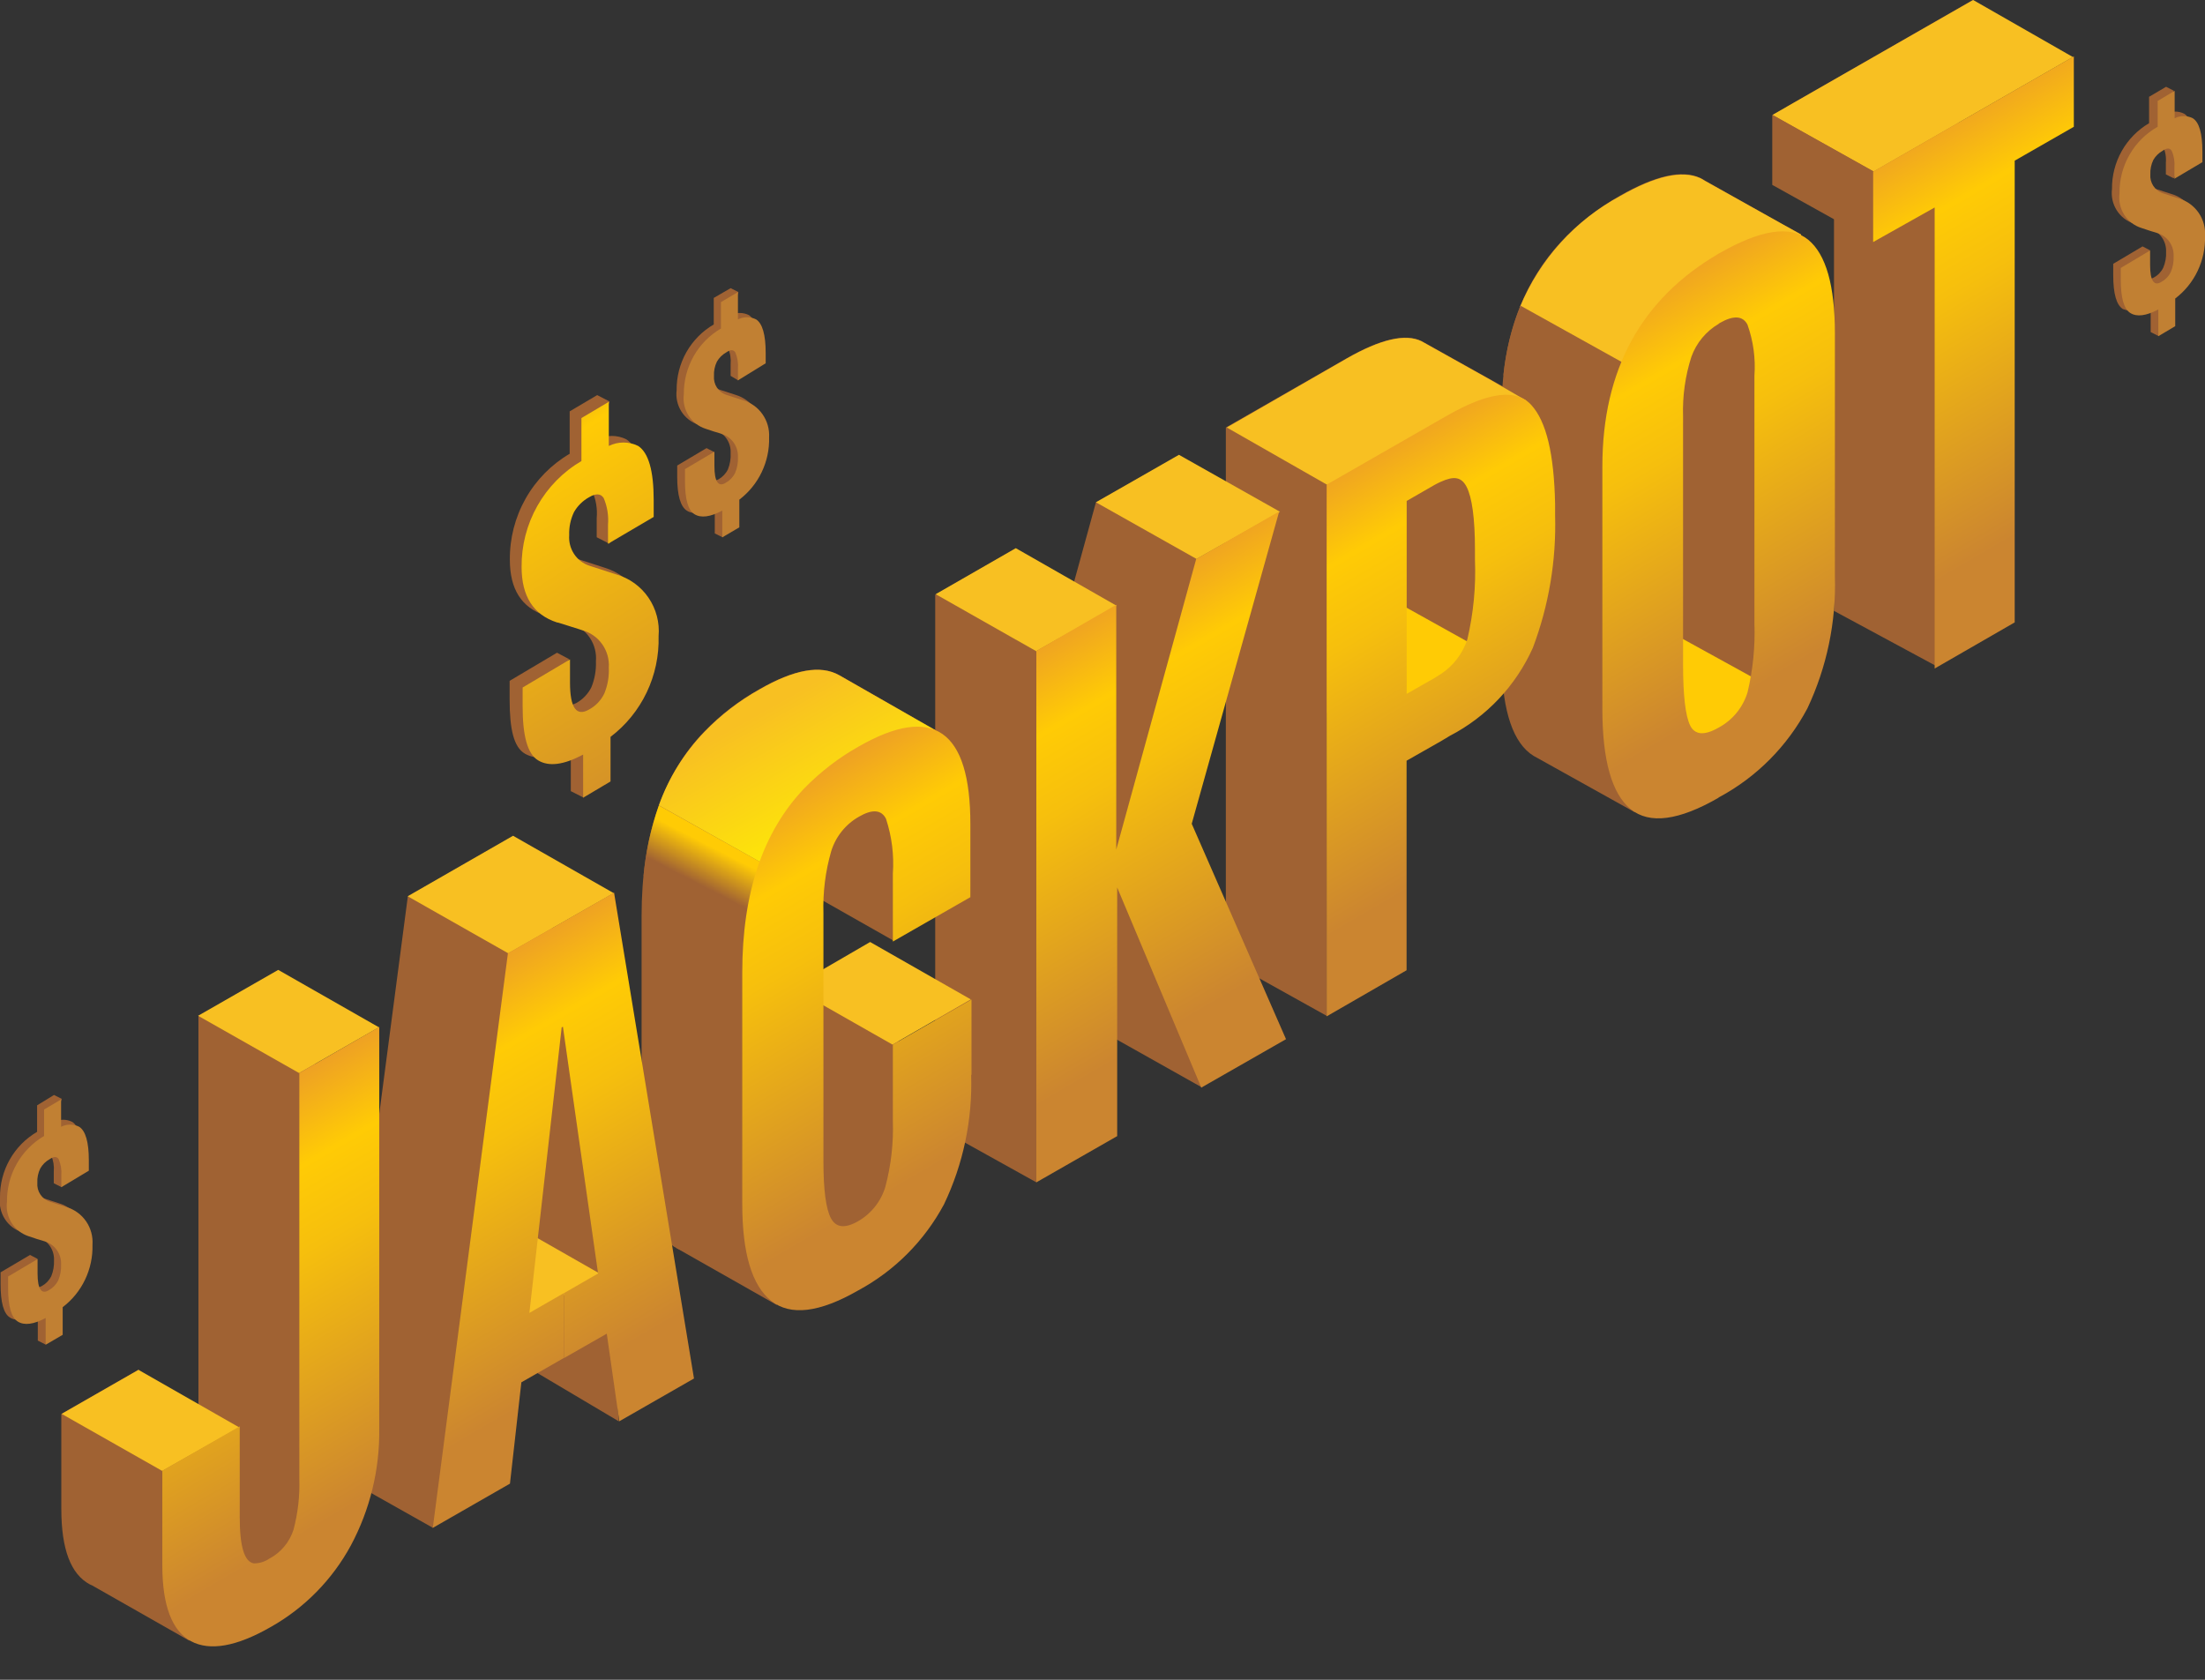 <svg width="105" height="80" viewBox="0 0 105 80" fill="none" xmlns="http://www.w3.org/2000/svg">
<rect x="0" y="0" width="105" height="80" fill="#333333" stroke="none"/>
<g clip-path="url(#clip0)">
<path d="M30.78 29.983C30.806 30.908 30.612 31.826 30.214 32.66C29.815 33.494 29.225 34.219 28.491 34.775L27.79 37.986L27.181 37.678V35.625C26.246 36.114 25.55 36.207 25.007 35.9C24.463 35.593 24.268 34.725 24.268 33.314V32.425L26.524 31.086L27.105 31.393L26.524 32.195C25.806 33.183 26.834 33.841 27.448 33.479C27.754 33.308 28.002 33.048 28.16 32.733C28.32 32.342 28.394 31.92 28.377 31.497C28.411 31.105 28.311 30.712 28.093 30.384C27.876 30.057 27.554 29.814 27.181 29.697L26.6 29.51C26.235 29.401 26.018 29.329 25.958 29.307C24.838 28.941 24.279 28.061 24.279 26.667C24.268 25.645 24.526 24.639 25.026 23.751C25.527 22.862 26.252 22.124 27.127 21.611V19.591L28.437 18.817L29.024 19.119L28.437 20.925C28.653 20.817 28.892 20.761 29.133 20.761C29.374 20.761 29.613 20.817 29.829 20.925C30.318 21.244 30.568 22.1 30.568 23.505C30.568 23.505 30.568 23.544 30.568 23.56L29.013 25.893L28.415 25.586V24.669C28.453 24.237 28.382 23.803 28.209 23.406C28.067 23.187 27.839 23.17 27.513 23.363C27.215 23.531 26.967 23.778 26.795 24.076C26.63 24.417 26.552 24.794 26.567 25.174C26.542 25.49 26.623 25.806 26.798 26.07C26.973 26.334 27.23 26.531 27.529 26.629L28.818 27.046C29.429 27.233 29.957 27.628 30.315 28.163C30.672 28.697 30.837 29.34 30.78 29.983V29.983Z" fill="#A06233"/>
<path d="M31.361 30.301C31.387 31.226 31.192 32.144 30.794 32.978C30.396 33.811 29.806 34.537 29.073 35.093V37.217L27.768 37.991V35.938C26.839 36.432 26.137 36.52 25.626 36.213C25.115 35.905 24.887 35.044 24.887 33.633V32.743L27.143 31.404V32.502C27.143 33.721 27.451 34.147 28.067 33.781C28.374 33.612 28.621 33.351 28.774 33.035C28.936 32.646 29.01 32.226 28.991 31.805C29.019 31.404 28.907 31.007 28.676 30.68C28.445 30.354 28.109 30.119 27.725 30.015C27.725 30.015 27.507 29.939 27.143 29.829C26.779 29.719 26.578 29.642 26.518 29.642C25.398 29.276 24.838 28.396 24.838 27.002C24.829 25.982 25.088 24.978 25.589 24.092C26.089 23.206 26.813 22.469 27.687 21.957V19.91L28.991 19.136V21.238C29.209 21.131 29.448 21.075 29.69 21.075C29.932 21.075 30.171 21.131 30.389 21.238C30.878 21.556 31.128 22.413 31.128 23.813V24.619L28.953 25.898V24.987C28.988 24.554 28.917 24.119 28.747 23.719C28.605 23.5 28.372 23.489 28.051 23.681C27.752 23.846 27.503 24.091 27.333 24.389C27.169 24.73 27.091 25.107 27.105 25.487C27.081 25.802 27.162 26.117 27.335 26.381C27.508 26.644 27.764 26.842 28.062 26.941L29.35 27.359C29.972 27.536 30.513 27.927 30.88 28.464C31.247 29.001 31.418 29.651 31.361 30.301Z" fill="url(#paint0_linear)"/>
<path d="M85.077 29.444V10.781L85.757 11.16V14.453C85.914 18.296 84.381 20.376 85.577 25.294C85.816 26.277 85.577 27.819 85.099 29.411L85.077 29.444ZM85.077 8.42L87.333 7.136V29.093L92.226 31.733L92.177 9.776L93.949 3.299V0L85.077 5.089V8.42ZM15.825 70.064C15.902 72.134 13.754 74.236 12.852 75.878C12.799 76.001 12.713 76.107 12.604 76.183C12.494 76.258 12.365 76.301 12.232 76.306L9.008 78.134L4.404 75.515L4.284 75.46C3.371 74.977 2.92 73.781 2.92 71.859V67.342L6.611 65.228C6.655 67.913 9.449 70.866 9.449 67.704V48.404L13.254 46.208L15.135 50.978L15.815 70.053L15.825 70.064ZM85.077 5.089V8.42L84.403 8.81V5.489L85.077 5.105V5.089ZM85.077 10.792L81.179 8.596C81.104 8.547 81.026 8.503 80.945 8.464V8.464C80.083 8.076 78.815 8.362 77.14 9.321C73.694 11.297 71.829 14.321 71.546 18.394L67.692 16.243C66.926 15.869 65.74 16.144 64.126 17.066L58.374 20.36V45.698L62.18 43.502V33.528L64.773 34.626C66.806 35.477 69.535 33.912 70.242 32.205C71.59 28.961 70.35 25.152 71.497 21.732V31.118C71.497 33.583 71.949 35.164 72.846 35.872C72.964 35.964 73.091 36.043 73.226 36.108L77.847 38.683V35.389L77.368 35.126C79.13 34.028 82 36.849 82.805 35.224C83.704 33.377 84.446 31.456 85.023 29.483V10.819L85.077 10.792ZM39.957 32.156C39.076 31.651 37.808 31.876 36.151 32.831C35.185 33.371 34.302 34.052 33.531 34.851C31.545 36.922 30.552 39.841 30.552 43.606V54.64C30.552 56.989 31.014 58.521 31.927 59.251C32.841 59.981 34.227 59.8 36.081 58.751C37.934 57.703 41.37 60.058 42.234 58.389C43.099 56.72 44.197 54.547 43.528 52.214L41.452 44.902L37.706 47.048V42.141L37.788 42.097H37.739L41.397 36.778L44.577 34.999V40.62L46.279 42.668L44.577 43.617V53.608L48.426 51.412V39.583L52.455 49.101L57.249 51.796L56.608 42.086L57.005 26.623L56.162 21.682L52.188 23.922L48.383 37.76V26.112L44.577 28.308V34.791L39.968 32.156H39.957ZM15.825 70.064L20.62 72.765L23.92 64.4L29.47 67.693L27.839 47.959L24.463 39.813L19.419 42.701L15.825 70.064Z" fill="#A06233"/>
<path d="M30.645 41.718L36.244 44.885L36.38 41.152L31.373 38.358C30.992 39.443 30.747 40.572 30.645 41.718V41.718Z" fill="url(#paint1_linear)"/>
<path d="M31.373 38.353L36.467 41.202L40 38.809L41.397 36.778L44.578 34.999V36.229L46.295 35.246L44.578 34.247V34.796L39.968 32.161C39.087 31.656 37.819 31.881 36.162 32.837C35.196 33.377 34.313 34.058 33.542 34.857C32.581 35.853 31.841 37.045 31.373 38.353V38.353Z" fill="url(#paint2_linear)"/>
<path d="M72.383 14.613L77.194 17.286L85.767 12.4V11.171L81.189 8.613C81.115 8.564 81.037 8.52 80.956 8.481V8.481C80.093 8.093 78.825 8.379 77.15 9.337C75.006 10.488 73.322 12.352 72.383 14.613V14.613Z" fill="url(#paint3_linear)"/>
<path d="M58.418 20.359L64.099 23.603L72.693 19.086L71.019 18.114L67.692 16.253C66.926 15.88 65.74 16.154 64.126 17.076L58.418 20.359Z" fill="url(#paint4_linear)"/>
<path fill-rule="evenodd" clip-rule="evenodd" d="M84.403 5.473L89.22 8.168L98.711 2.717L93.96 0L84.403 5.473Z" fill="url(#paint5_linear)"/>
<path fill-rule="evenodd" clip-rule="evenodd" d="M84.403 5.473V8.81L89.204 11.483L89.22 8.168L84.403 5.473Z" fill="#A06233"/>
<path fill-rule="evenodd" clip-rule="evenodd" d="M58.38 20.436V45.709L63.18 48.382L63.196 23.126L58.38 20.436Z" fill="#A06233"/>
<path fill-rule="evenodd" clip-rule="evenodd" d="M44.534 28.303V53.63L49.351 56.309V30.998L44.534 28.303Z" fill="#A06233"/>
<path fill-rule="evenodd" clip-rule="evenodd" d="M56.14 21.66L52.188 23.922L56.982 26.622L60.951 24.372L56.14 21.66Z" fill="url(#paint6_linear)"/>
<path fill-rule="evenodd" clip-rule="evenodd" d="M48.372 26.107L44.556 28.298L49.345 31.015L53.167 28.846L48.372 26.107Z" fill="url(#paint7_linear)"/>
<path fill-rule="evenodd" clip-rule="evenodd" d="M41.435 44.863L37.711 47.026L42.5 49.749L46.229 47.597L41.435 44.863Z" fill="url(#paint8_linear)"/>
<path fill-rule="evenodd" clip-rule="evenodd" d="M36.005 57.241L32.188 59.426L36.978 62.143L40.799 59.98L36.005 57.241Z" fill="#A06233"/>
<path fill-rule="evenodd" clip-rule="evenodd" d="M41.397 36.789L37.738 42.07L42.528 44.787L46.257 42.641L41.397 36.789Z" fill="#A06233"/>
<path fill-rule="evenodd" clip-rule="evenodd" d="M24.431 39.803L19.413 42.685L24.202 45.402L29.225 42.536L24.431 39.803Z" fill="url(#paint9_linear)"/>
<path fill-rule="evenodd" clip-rule="evenodd" d="M13.249 46.191L9.433 48.376L14.244 51.104L18.044 48.925L13.249 46.191Z" fill="url(#paint10_linear)"/>
<path fill-rule="evenodd" clip-rule="evenodd" d="M6.594 65.239L2.936 67.336L7.725 70.053L11.389 67.978L6.594 65.239Z" fill="url(#paint11_linear)"/>
<path d="M71.59 17.868L77.526 21.211L77.662 17.483L72.405 14.558C71.98 15.616 71.705 16.731 71.59 17.868V17.868Z" fill="url(#paint12_linear)"/>
<path d="M78.825 33.797L83.495 36.426L85.474 33.369L79.7 30.19C79.237 31.343 78.942 32.558 78.825 33.797V33.797Z" fill="url(#paint13_linear)"/>
<path d="M64.24 31.541L68.91 34.171L70.889 31.119L65.132 27.913C64.663 29.073 64.363 30.295 64.24 31.541V31.541Z" fill="url(#paint14_linear)"/>
<path d="M37.282 56.989L41.952 59.618L43.931 56.539L38.174 53.36C37.702 54.519 37.402 55.742 37.282 56.989V56.989Z" fill="url(#paint15_linear)"/>
<path d="M9.024 72.776L13.694 75.405L15.673 72.353L9.916 69.164C9.447 70.318 9.146 71.535 9.024 72.776V72.776Z" fill="url(#paint16_linear)"/>
<path fill-rule="evenodd" clip-rule="evenodd" d="M23.805 57.944L22.474 61.468L24.866 62.83L28.6 60.678L23.805 57.944Z" fill="url(#paint17_linear)"/>
<path d="M81.847 37.986V34.648C82.505 34.293 82.998 33.689 83.217 32.969C83.475 31.891 83.585 30.783 83.544 29.675V17.895C83.604 17.068 83.491 16.238 83.212 15.458C82.989 15.035 82.549 15.008 81.896 15.381L81.837 15.42V12.077L81.924 12.033C83.859 10.935 85.251 10.728 86.099 11.412C86.952 12.104 87.376 13.608 87.376 15.87V27.447C87.441 29.619 86.992 31.775 86.066 33.737C85.112 35.535 83.652 37.006 81.869 37.964H81.837L81.847 37.986ZM92.127 31.838V9.881L89.197 11.528V8.174L98.754 2.685V6.038L95.938 7.652V29.642L92.127 31.838ZM81.847 12.077V15.42C81.244 15.773 80.782 16.328 80.543 16.989C80.249 17.905 80.115 18.865 80.146 19.827V31.635C80.146 33.122 80.26 34.094 80.483 34.55C80.706 35.005 81.162 35.044 81.847 34.648V37.986C79.945 39.084 78.546 39.267 77.651 38.535C76.756 37.803 76.306 36.216 76.303 33.776V22.215C76.303 17.612 78.151 14.232 81.847 12.077ZM68.61 35.302V32.101C69.204 31.713 69.648 31.132 69.872 30.455C70.165 29.211 70.287 27.933 70.236 26.656V26.168C70.236 24.68 70.094 23.681 69.839 23.187C69.583 22.693 69.214 22.671 68.61 22.945V19.965L68.92 19.789C70.874 18.669 72.206 18.501 72.916 19.284C73.639 20.069 74.003 21.633 74.052 23.983V24.532C74.114 26.689 73.754 28.838 72.992 30.855C72.181 32.662 70.788 34.138 69.04 35.044L68.61 35.302ZM68.61 19.965V22.945C68.518 22.984 68.425 23.033 68.322 23.088L66.985 23.857V33.045L68.295 32.299L68.61 32.101V35.302L66.98 36.229V46.209L63.174 48.404V23.082L68.61 19.965V19.965ZM26.849 64.68V61.59L28.48 60.651L26.849 49.2V43.881L29.241 42.514L33.047 65.651L29.491 67.688L28.894 63.516L26.855 64.68H26.849ZM46.246 51.187C46.314 53.319 45.87 55.436 44.952 57.357C44.02 59.096 42.602 60.52 40.875 61.452C39.023 62.517 37.639 62.684 36.722 61.952C35.808 61.222 35.346 59.69 35.346 57.341V46.307C35.346 42.542 36.325 39.627 38.282 37.563C39.056 36.765 39.94 36.085 40.907 35.543C44.441 33.53 46.208 34.765 46.208 39.248V42.728L42.517 44.842V41.609C42.579 40.724 42.468 39.837 42.191 38.996C41.973 38.562 41.544 38.524 40.907 38.892C40.273 39.249 39.799 39.838 39.581 40.538C39.306 41.495 39.181 42.49 39.211 43.486V55.31C39.211 56.671 39.331 57.577 39.57 58.022C39.809 58.466 40.233 58.521 40.864 58.159C41.491 57.799 41.956 57.209 42.163 56.512C42.434 55.487 42.553 54.427 42.517 53.367V49.749L46.262 47.603V51.187H46.246ZM49.35 56.309V30.998L53.155 28.802V40.461L56.961 26.623L60.913 24.361L56.749 39.232L61.239 49.491L57.205 51.797L53.199 42.267V54.108L49.35 56.309ZM18.059 68.034C18.088 69.977 17.622 71.896 16.706 73.605C15.823 75.232 14.504 76.575 12.9 77.481C11.269 78.419 9.992 78.644 9.095 78.162C8.198 77.678 7.73 76.476 7.73 74.561V70.043L11.416 67.93V72.26C11.416 73.66 11.639 74.385 12.09 74.456C12.352 74.457 12.607 74.378 12.824 74.231C13.372 73.942 13.786 73.447 13.977 72.853C14.187 72.061 14.281 71.242 14.254 70.422V51.105L18.059 48.909V68.023V68.034ZM26.849 43.881V49.2L26.806 48.898L26.746 48.931L25.208 62.528L26.839 61.59V64.68L24.827 65.833L24.284 70.658L20.609 72.766L24.186 45.402L26.849 43.881Z" fill="url(#paint18_linear)"/>
<path d="M36.26 20.628C36.278 21.202 36.158 21.772 35.912 22.289C35.666 22.807 35.301 23.258 34.847 23.603L34.412 25.59L34.037 25.404V24.152C33.461 24.454 33.015 24.515 32.71 24.322C32.406 24.13 32.248 23.592 32.248 22.72V22.171L33.645 21.342L34.01 21.528L33.645 22.028C33.205 22.637 33.841 23.049 34.222 22.824C34.411 22.716 34.565 22.554 34.662 22.357C34.763 22.107 34.808 21.837 34.792 21.567C34.803 21.323 34.733 21.083 34.593 20.884C34.453 20.686 34.252 20.539 34.021 20.469L33.656 20.354L33.26 20.227C32.923 20.119 32.635 19.894 32.445 19.594C32.256 19.293 32.176 18.934 32.221 18.581C32.214 17.948 32.374 17.324 32.684 16.774C32.995 16.224 33.445 15.768 33.988 15.452V14.189L34.792 13.723L35.162 13.909L34.792 15.007C34.928 14.94 35.077 14.905 35.227 14.905C35.378 14.905 35.527 14.94 35.662 15.007C35.961 15.205 36.119 15.732 36.119 16.605C36.119 16.605 36.119 16.605 36.119 16.637L35.151 18.114L34.792 17.9V17.351C34.816 17.085 34.773 16.817 34.667 16.572C34.581 16.434 34.434 16.423 34.238 16.544C34.052 16.646 33.898 16.798 33.792 16.983C33.688 17.196 33.639 17.432 33.651 17.669C33.639 17.863 33.692 18.055 33.8 18.215C33.908 18.375 34.066 18.494 34.249 18.553L35.048 18.811C35.426 18.928 35.752 19.172 35.973 19.503C36.194 19.834 36.295 20.231 36.26 20.628V20.628Z" fill="#A06233"/>
<path d="M36.624 20.827C36.64 21.4 36.519 21.969 36.272 22.485C36.025 23.002 35.659 23.451 35.206 23.796V25.114L34.395 25.591V24.318C33.819 24.625 33.379 24.68 33.069 24.488C32.759 24.296 32.618 23.763 32.618 22.89V22.342L34.02 21.513V22.193C34.02 22.951 34.211 23.214 34.564 22.989C34.753 22.883 34.906 22.723 35.004 22.528C35.106 22.288 35.153 22.027 35.14 21.765C35.15 21.521 35.079 21.28 34.938 21.081C34.798 20.883 34.595 20.737 34.363 20.667C34.244 20.622 34.122 20.584 33.999 20.552L33.602 20.42C33.265 20.313 32.976 20.088 32.786 19.788C32.596 19.486 32.518 19.128 32.563 18.774C32.557 18.141 32.718 17.518 33.028 16.968C33.338 16.418 33.788 15.962 34.33 15.645V14.388L35.14 13.91V15.211C35.275 15.143 35.422 15.108 35.572 15.108C35.722 15.108 35.87 15.143 36.005 15.211C36.304 15.403 36.461 15.936 36.461 16.803V17.302L35.14 18.115V17.566C35.163 17.298 35.12 17.028 35.015 16.781C34.928 16.649 34.787 16.638 34.586 16.781C34.401 16.885 34.247 17.036 34.14 17.22C34.035 17.433 33.987 17.669 33.999 17.906C33.983 18.102 34.033 18.297 34.14 18.46C34.248 18.623 34.407 18.745 34.591 18.806L35.39 19.064C35.762 19.175 36.087 19.409 36.31 19.729C36.535 20.049 36.645 20.436 36.624 20.827V20.827Z" fill="url(#paint19_linear)"/>
<path d="M4.04 59.08C4.052 59.65 3.931 60.214 3.685 60.726C3.439 61.239 3.076 61.685 2.626 62.028L2.175 64.037L1.8 63.845V62.577C1.224 62.879 0.778 62.939 0.473 62.747C0.169 62.555 0.028 62.028 0.028 61.144V60.595L1.43 59.767L1.789 59.953L1.43 60.453C0.984 61.062 1.62 61.474 2.001 61.243C2.19 61.137 2.343 60.977 2.441 60.782C2.539 60.54 2.583 60.28 2.572 60.019C2.582 59.775 2.512 59.535 2.372 59.337C2.232 59.138 2.031 58.992 1.8 58.921L1.436 58.806L1.039 58.68C0.702 58.571 0.414 58.347 0.225 58.046C0.035 57.745 -0.044 57.387 0 57.033C-0.007 56.4 0.152 55.776 0.463 55.226C0.773 54.676 1.224 54.22 1.767 53.904V52.642L2.572 52.148L2.941 52.334L2.572 53.432C2.707 53.363 2.856 53.328 3.007 53.328C3.158 53.328 3.307 53.363 3.442 53.432C3.741 53.624 3.898 54.157 3.898 55.029C3.898 55.029 3.898 55.029 3.898 55.062L2.931 56.539L2.561 56.352V55.803C2.585 55.537 2.542 55.269 2.436 55.024C2.349 54.887 2.202 54.876 2.006 55.024C1.821 55.126 1.666 55.278 1.561 55.463C1.456 55.676 1.407 55.912 1.419 56.149C1.404 56.345 1.453 56.54 1.561 56.703C1.668 56.866 1.827 56.988 2.012 57.049L2.811 57.307C3.184 57.419 3.508 57.656 3.731 57.978C3.954 58.3 4.063 58.688 4.04 59.08V59.08Z" fill="#A06233"/>
<path d="M4.404 59.284C4.419 59.858 4.298 60.426 4.051 60.943C3.805 61.46 3.439 61.909 2.985 62.254V63.571L2.175 64.043V62.77C1.599 63.077 1.158 63.132 0.849 62.94C0.539 62.748 0.386 62.215 0.386 61.343V60.794L1.789 59.965V60.645C1.789 61.403 1.979 61.666 2.333 61.441C2.521 61.335 2.675 61.175 2.773 60.98C2.874 60.74 2.921 60.479 2.909 60.217C2.919 59.973 2.848 59.733 2.707 59.534C2.566 59.335 2.364 59.189 2.131 59.12L1.767 59.01L1.37 58.878C1.033 58.77 0.745 58.546 0.555 58.245C0.365 57.944 0.286 57.585 0.332 57.231C0.326 56.599 0.486 55.975 0.797 55.426C1.107 54.876 1.556 54.419 2.099 54.102V52.84L2.909 52.362V53.663C3.043 53.596 3.191 53.56 3.341 53.56C3.491 53.56 3.639 53.596 3.773 53.663C4.072 53.855 4.23 54.388 4.23 55.255V55.755L2.92 56.54V55.991C2.942 55.723 2.899 55.453 2.795 55.206C2.708 55.074 2.566 55.063 2.365 55.206C2.179 55.308 2.025 55.46 1.919 55.645C1.814 55.857 1.766 56.094 1.778 56.331C1.762 56.526 1.812 56.722 1.92 56.885C2.027 57.048 2.186 57.17 2.371 57.231L3.17 57.489C3.548 57.601 3.876 57.84 4.101 58.167C4.325 58.493 4.432 58.888 4.404 59.284V59.284Z" fill="url(#paint20_linear)"/>
<path d="M104.642 11.049C104.658 11.623 104.537 12.191 104.29 12.708C104.043 13.225 103.677 13.674 103.223 14.019L102.789 16.006L102.413 15.814V14.546C102.225 14.685 102.004 14.774 101.772 14.804C101.54 14.834 101.304 14.803 101.087 14.716C100.783 14.524 100.63 13.986 100.63 13.113V12.564L102.027 11.735L102.386 11.922L102.027 12.421C101.582 13.031 102.218 13.443 102.571 13.212C102.762 13.108 102.916 12.947 103.011 12.751C103.114 12.51 103.16 12.249 103.147 11.988C103.157 11.744 103.086 11.503 102.945 11.304C102.805 11.105 102.602 10.96 102.37 10.89L102.011 10.775L101.614 10.649C101.277 10.541 100.988 10.317 100.797 10.016C100.606 9.715 100.526 9.356 100.571 9.002C100.564 8.368 100.725 7.744 101.035 7.194C101.345 6.643 101.795 6.186 102.337 5.867V4.61L103.147 4.133L103.512 4.319L103.147 5.417C103.282 5.35 103.429 5.314 103.58 5.314C103.73 5.314 103.877 5.35 104.012 5.417C104.316 5.609 104.468 6.142 104.468 7.009C104.468 7.009 104.468 7.009 104.468 7.048L103.506 8.491L103.136 8.305V7.756C103.16 7.489 103.115 7.22 103.006 6.976C102.919 6.839 102.778 6.828 102.577 6.949C102.392 7.052 102.238 7.204 102.131 7.388C102.029 7.602 101.98 7.837 101.989 8.074C101.974 8.27 102.024 8.465 102.131 8.628C102.239 8.791 102.397 8.913 102.582 8.974L103.381 9.232C103.768 9.34 104.105 9.58 104.336 9.911C104.566 10.243 104.674 10.646 104.642 11.049V11.049Z" fill="#A06233"/>
<path d="M105.001 11.247C105.016 11.82 104.895 12.389 104.648 12.906C104.402 13.422 104.036 13.872 103.582 14.217V15.534L102.777 16.012V14.738C102.196 15.046 101.755 15.101 101.446 14.908C101.136 14.716 100.989 14.184 100.989 13.311V12.762L102.386 11.928V12.625C102.386 13.382 102.576 13.646 102.93 13.421C103.12 13.317 103.274 13.156 103.37 12.96C103.471 12.719 103.518 12.458 103.506 12.197C103.516 11.953 103.445 11.712 103.304 11.513C103.163 11.314 102.961 11.168 102.728 11.099L102.37 10.989L101.973 10.857C101.634 10.752 101.344 10.528 101.153 10.227C100.962 9.925 100.882 9.565 100.929 9.211C100.92 8.566 101.085 7.93 101.404 7.372C101.724 6.813 102.187 6.352 102.745 6.038V4.808L103.555 4.325V5.632C103.689 5.564 103.837 5.529 103.987 5.529C104.137 5.529 104.285 5.564 104.419 5.632C104.724 5.824 104.876 6.356 104.876 7.224V7.723L103.544 8.513V7.965C103.566 7.696 103.522 7.426 103.413 7.18C103.326 7.042 103.185 7.037 102.984 7.18C102.798 7.282 102.644 7.434 102.538 7.619C102.436 7.832 102.387 8.068 102.397 8.305C102.382 8.501 102.433 8.696 102.542 8.859C102.65 9.022 102.81 9.144 102.995 9.205L103.789 9.463C104.16 9.579 104.483 9.818 104.703 10.142C104.923 10.466 105.028 10.855 105.001 11.247Z" fill="url(#paint21_linear)"/>
</g>
<defs>
<linearGradient id="paint0_linear" x1="21.647" y1="18.45" x2="36.189" y2="41.493" gradientUnits="userSpaceOnUse">
<stop stop-color="#C18033"/>
<stop offset="0.18" stop-color="#FFCB05"/>
<stop offset="0.87" stop-color="#CB8530"/>
<stop offset="1" stop-color="#CB8530"/>
</linearGradient>
<linearGradient id="paint1_linear" x1="35.206" y1="38.836" x2="32.362" y2="44.369" gradientUnits="userSpaceOnUse">
<stop stop-color="#FFCB05"/>
<stop offset="0.31" stop-color="#FFCB05"/>
<stop offset="0.61" stop-color="#A06233"/>
<stop offset="1" stop-color="#A06233"/>
</linearGradient>
<linearGradient id="paint2_linear" x1="35.553" y1="30.838" x2="41.176" y2="40.881" gradientUnits="userSpaceOnUse">
<stop stop-color="#F8C022"/>
<stop offset="0.26" stop-color="#F8C022"/>
<stop offset="1" stop-color="#FFF200"/>
</linearGradient>
<linearGradient id="paint3_linear" x1="1950.95" y1="136.618" x2="2014.3" y2="307.166" gradientUnits="userSpaceOnUse">
<stop stop-color="#F8C022"/>
<stop offset="0.26" stop-color="#F8C022"/>
<stop offset="1" stop-color="#FFF200"/>
</linearGradient>
<linearGradient id="paint4_linear" x1="1716.37" y1="225.585" x2="1758.5" y2="370.094" gradientUnits="userSpaceOnUse">
<stop stop-color="#F8C022"/>
<stop offset="0.26" stop-color="#F8C022"/>
<stop offset="1" stop-color="#FFF200"/>
</linearGradient>
<linearGradient id="paint5_linear" x1="2423.77" y1="-11.517" x2="2478.35" y2="160.955" gradientUnits="userSpaceOnUse">
<stop stop-color="#F8C022"/>
<stop offset="0.26" stop-color="#F8C022"/>
<stop offset="1" stop-color="#FFF200"/>
</linearGradient>
<linearGradient id="paint6_linear" x1="939.718" y1="215.04" x2="958.273" y2="274.196" gradientUnits="userSpaceOnUse">
<stop stop-color="#F8C022"/>
<stop offset="0.26" stop-color="#F8C022"/>
<stop offset="1" stop-color="#FFF200"/>
</linearGradient>
<linearGradient id="paint7_linear" x1="794.912" y1="257.294" x2="813.105" y2="314.78" gradientUnits="userSpaceOnUse">
<stop stop-color="#F8C022"/>
<stop offset="0.26" stop-color="#F8C022"/>
<stop offset="1" stop-color="#FFF200"/>
</linearGradient>
<linearGradient id="paint8_linear" x1="672.255" y1="441.999" x2="690.283" y2="498.722" gradientUnits="userSpaceOnUse">
<stop stop-color="#F8C022"/>
<stop offset="0.26" stop-color="#F8C022"/>
<stop offset="1" stop-color="#FFF200"/>
</linearGradient>
<linearGradient id="paint9_linear" x1="427.606" y1="442.764" x2="451.332" y2="517.808" gradientUnits="userSpaceOnUse">
<stop stop-color="#F8C022"/>
<stop offset="0.26" stop-color="#F8C022"/>
<stop offset="1" stop-color="#FFF200"/>
</linearGradient>
<linearGradient id="paint10_linear" x1="203.523" y1="457.398" x2="221.748" y2="514.979" gradientUnits="userSpaceOnUse">
<stop stop-color="#F8C022"/>
<stop offset="0.26" stop-color="#F8C022"/>
<stop offset="1" stop-color="#FFF200"/>
</linearGradient>
<linearGradient id="paint11_linear" x1="91.61" y1="635.224" x2="109.079" y2="690.565" gradientUnits="userSpaceOnUse">
<stop stop-color="#F8C022"/>
<stop offset="0.26" stop-color="#F8C022"/>
<stop offset="1" stop-color="#FFF200"/>
</linearGradient>
<linearGradient id="paint12_linear" x1="925.101" y1="196.582" x2="887.861" y2="263.283" gradientUnits="userSpaceOnUse">
<stop stop-color="#FFCB05"/>
<stop offset="0.31" stop-color="#FFCB05"/>
<stop offset="0.61" stop-color="#A06233"/>
<stop offset="1" stop-color="#A06233"/>
</linearGradient>
<linearGradient id="paint13_linear" x1="1058.81" y1="443.871" x2="1094.19" y2="372.897" gradientUnits="userSpaceOnUse">
<stop stop-color="#FFCB05"/>
<stop offset="0.31" stop-color="#FFCB05"/>
<stop offset="0.61" stop-color="#A06233"/>
<stop offset="1" stop-color="#A06233"/>
</linearGradient>
<linearGradient id="paint14_linear" x1="866.11" y1="417.331" x2="901.635" y2="346.274" gradientUnits="userSpaceOnUse">
<stop stop-color="#FFCB05"/>
<stop offset="0.31" stop-color="#FFCB05"/>
<stop offset="0.61" stop-color="#A06233"/>
<stop offset="1" stop-color="#A06233"/>
</linearGradient>
<linearGradient id="paint15_linear" x1="509.389" y1="732.886" x2="544.975" y2="661.763" gradientUnits="userSpaceOnUse">
<stop stop-color="#FFCB05"/>
<stop offset="0.31" stop-color="#FFCB05"/>
<stop offset="0.61" stop-color="#A06233"/>
<stop offset="1" stop-color="#A06233"/>
</linearGradient>
<linearGradient id="paint16_linear" x1="135.545" y1="926.4" x2="170.982" y2="855.45" gradientUnits="userSpaceOnUse">
<stop stop-color="#FFCB05"/>
<stop offset="0.31" stop-color="#FFCB05"/>
<stop offset="0.61" stop-color="#A06233"/>
<stop offset="1" stop-color="#A06233"/>
</linearGradient>
<linearGradient id="paint17_linear" x1="277.156" y1="553.912" x2="303.743" y2="614.022" gradientUnits="userSpaceOnUse">
<stop stop-color="#F8C022"/>
<stop offset="0.26" stop-color="#F8C022"/>
<stop offset="1" stop-color="#FFF200"/>
</linearGradient>
<linearGradient id="paint18_linear" x1="48.437" y1="31.152" x2="59.887" y2="50.789" gradientUnits="userSpaceOnUse">
<stop stop-color="#EEA124"/>
<stop offset="0.17" stop-color="#FFCB05"/>
<stop offset="0.33" stop-color="#F6BF0D"/>
<stop offset="0.84" stop-color="#CB8530"/>
<stop offset="1" stop-color="#CB8530"/>
</linearGradient>
<linearGradient id="paint19_linear" x1="252.9" y1="259.096" x2="544.74" y2="422.04" gradientUnits="userSpaceOnUse">
<stop stop-color="#C18033"/>
<stop offset="0.18" stop-color="#FFCB05"/>
<stop offset="0.87" stop-color="#CB8530"/>
<stop offset="1" stop-color="#CB8530"/>
</linearGradient>
<linearGradient id="paint20_linear" x1="-20.984" y1="1115.81" x2="271.338" y2="1279.54" gradientUnits="userSpaceOnUse">
<stop stop-color="#C18033"/>
<stop offset="0.18" stop-color="#FFCB05"/>
<stop offset="0.87" stop-color="#CB8530"/>
<stop offset="1" stop-color="#CB8530"/>
</linearGradient>
<linearGradient id="paint21_linear" x1="836.27" y1="45.696" x2="1128.66" y2="209.387" gradientUnits="userSpaceOnUse">
<stop stop-color="#C18033"/>
<stop offset="0.18" stop-color="#FFCB05"/>
<stop offset="0.87" stop-color="#CB8530"/>
<stop offset="1" stop-color="#CB8530"/>
</linearGradient>
<clipPath id="clip0">
<rect width="105" height="80" fill="white"/>
</clipPath>
</defs>
</svg>
